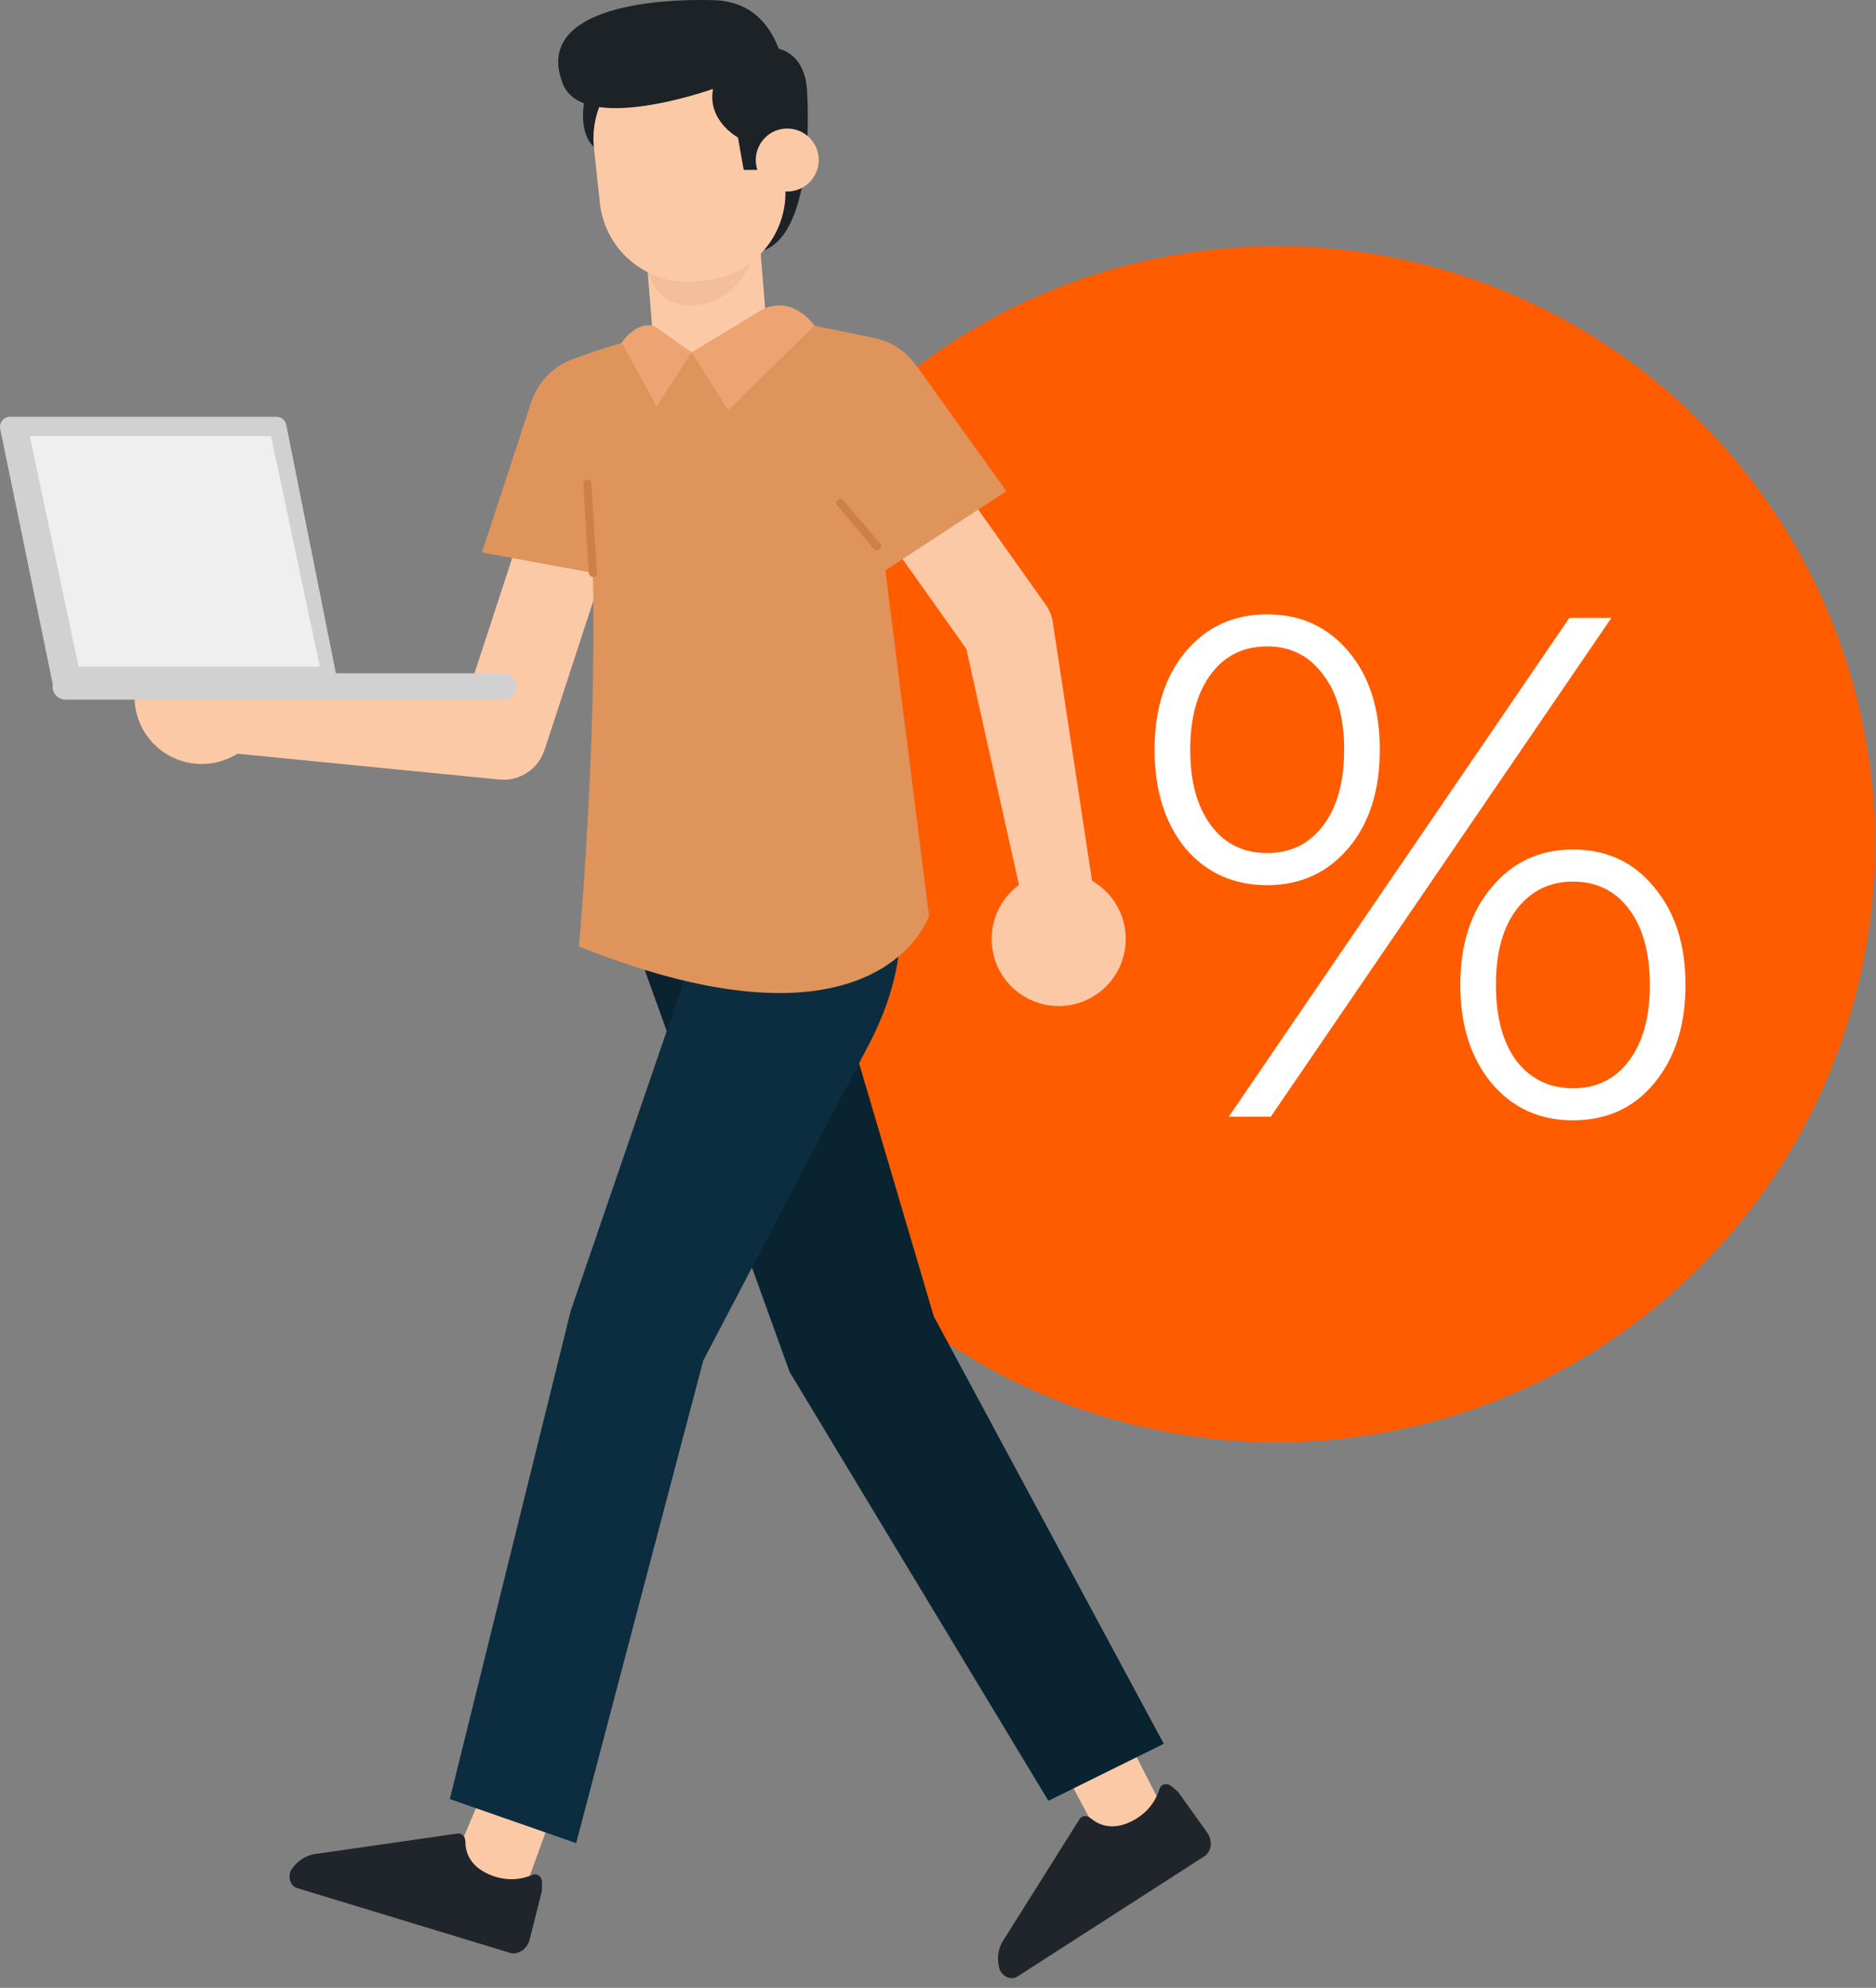 <?xml version="1.0" encoding="UTF-8"?> <svg xmlns="http://www.w3.org/2000/svg" width="168" height="178" viewBox="0 0 168 178" fill="none"><rect x="0" y="0" width="168" height="178" fill="#808080" stroke="none"/> <circle cx="114.361" cy="75.591" r="53.549" fill="#FF5C00"></circle> <path d="M113.479 79.259C110.458 79.259 108.012 78.153 106.14 75.941C104.31 73.686 103.395 70.75 103.395 67.134C103.395 63.517 104.31 60.603 106.14 58.391C108.012 56.136 110.458 55.008 113.479 55.008C116.457 55.008 118.882 56.114 120.754 58.327C122.626 60.539 123.562 63.475 123.562 67.134C123.562 70.793 122.626 73.728 120.754 75.941C118.882 78.153 116.457 79.259 113.479 79.259ZM140.538 55.327H144.303L113.798 100H110.033L140.538 55.327ZM113.479 76.387C115.563 76.387 117.223 75.579 118.457 73.962C119.733 72.303 120.371 70.027 120.371 67.134C120.371 64.24 119.733 61.986 118.457 60.369C117.223 58.71 115.563 57.88 113.479 57.88C111.351 57.88 109.671 58.71 108.437 60.369C107.203 62.028 106.586 64.283 106.586 67.134C106.586 69.984 107.203 72.239 108.437 73.898C109.671 75.558 111.351 76.387 113.479 76.387ZM140.857 100.319C137.879 100.319 135.453 99.213 133.581 97.001C131.709 94.746 130.773 91.81 130.773 88.194C130.773 84.577 131.709 81.663 133.581 79.451C135.453 77.196 137.879 76.068 140.857 76.068C143.877 76.068 146.303 77.196 148.132 79.451C150.004 81.663 150.94 84.577 150.94 88.194C150.94 91.81 150.004 94.746 148.132 97.001C146.303 99.213 143.877 100.319 140.857 100.319ZM140.857 97.447C142.984 97.447 144.665 96.618 145.898 94.958C147.132 93.299 147.749 91.044 147.749 88.194C147.749 85.343 147.132 83.088 145.898 81.429C144.665 79.77 142.984 78.94 140.857 78.94C138.772 78.94 137.091 79.77 135.815 81.429C134.581 83.046 133.964 85.3 133.964 88.194C133.964 91.087 134.581 93.363 135.815 95.022C137.091 96.639 138.772 97.447 140.857 97.447Z" fill="white"></path> <path d="M69.477 4.318C69.477 4.318 72.049 4.521 72.27 8.079C72.491 11.637 72.509 21.961 67.679 22.597C62.849 23.233 66.324 5.636 66.324 5.636L69.477 4.318Z" fill="#1C2226"></path> <path d="M52.7 7.507C52.7 7.507 50.746 12.955 54.645 13.951C58.553 14.946 57.825 7.046 57.825 7.046L52.7 7.507Z" fill="#1C2226"></path> <path d="M74.915 41.724L87 58.758L86.327 57.164L91.904 82.163L98.117 81.001L94.273 55.68C94.19 55.127 93.978 54.629 93.683 54.205L93.6 54.085L81.515 37.05L74.915 41.724Z" fill="#FCC9A7"></path> <path d="M96.531 89.832C99.711 88.883 101.509 85.527 100.559 82.356C99.61 79.176 96.254 77.379 93.084 78.328C89.903 79.278 88.106 82.633 89.055 85.804C90.005 88.975 93.351 90.781 96.531 89.832Z" fill="#FCC9A7"></path> <path d="M48.755 41.143L41.113 64.501L45.215 61.718L20.327 61.045L19.931 67.359L44.708 69.802C46.552 69.986 48.211 68.843 48.764 67.156L48.81 67.018L56.452 43.66L48.755 41.143Z" fill="#FCC9A7"></path> <path d="M50.11 160.616L46.367 170.931L40.892 166.008L44.386 157.74L50.11 160.616Z" fill="#FCC9A7"></path> <path d="M48.534 168.543C48.534 168.036 48.1 167.705 47.667 167.889C46.819 168.248 45.409 168.562 43.74 167.815C41.998 167.032 41.675 165.75 41.675 164.902C41.675 164.46 41.362 164.128 40.957 164.183L28.208 166.018C27.434 166.128 26.706 166.58 26.19 167.271C25.701 167.917 25.931 168.866 26.613 169.069L45.648 174.858C46.395 175.088 47.206 174.544 47.428 173.678L48.506 169.419C48.524 169.345 48.534 169.272 48.534 169.207V168.543Z" fill="#1F252A"></path> <path d="M99.886 153.61L104.034 161.731L99.204 165.861L93.987 156.118L99.886 153.61Z" fill="#FCC9A7"></path> <path d="M104.901 159.943C104.514 159.62 103.979 159.731 103.841 160.183C103.564 161.068 102.901 162.34 101.241 163.132C99.518 163.953 98.329 163.363 97.683 162.819C97.342 162.533 96.881 162.561 96.669 162.902L89.811 173.807C89.396 174.47 89.267 175.309 89.461 176.148C89.636 176.941 90.503 177.374 91.111 176.987L107.85 166.22C108.505 165.796 108.625 164.828 108.109 164.1L105.555 160.524C105.509 160.468 105.463 160.413 105.408 160.367L104.901 159.943Z" fill="#1F252A"></path> <path d="M54.341 77.434L70.712 122.85L93.885 161.252L104.219 156.145L83.617 117.863L72.316 79.572L54.341 77.434Z" fill="#092330"></path> <path d="M79.635 78.107C79.635 78.107 82.732 83.96 77.92 93.316L62.978 121.827L51.594 165.041L40.284 161.095L51.105 117.393L62.803 83.296L54.332 77.443L79.635 78.107Z" fill="#0C2C40"></path> <path d="M65.541 27.648L78.289 30.266C79.791 30.57 81.119 31.437 82.013 32.681L90.125 43.982L79.284 51.071L83.193 82.015C83.193 82.015 78.777 95.528 51.843 84.753C51.843 84.753 54.166 59.109 52.608 42.406L53.401 31.409L65.541 27.648Z" fill="#DF945B"></path> <path d="M53.392 31.4L51.271 32.175C49.52 32.811 48.156 34.221 47.575 36L43.16 49.467L56.139 51.863L53.392 31.4Z" fill="#DF945B"></path> <path d="M12.049 62.4C12.049 65.718 14.741 68.41 18.059 68.41C21.378 68.41 24.06 65.718 24.06 62.4C24.06 59.081 21.369 56.399 18.059 56.399C14.741 56.399 12.049 59.081 12.049 62.4Z" fill="#FCC9A7"></path> <path d="M61.936 31.548L63.384 32.35C66.195 32.119 68.841 31.52 68.61 28.709L67.937 20.468L57.752 21.306L58.424 29.547C58.655 32.359 59.125 31.778 61.936 31.548Z" fill="#FCC9A7"></path> <path d="M68.076 21.463C68.076 21.463 66.674 27.565 61.549 27.353C57.069 27.16 57.493 20.468 57.493 20.468L68.076 21.463Z" fill="#F4BE9A"></path> <path d="M62.425 25.187L63.291 25.095C67.624 24.625 70.758 20.735 70.297 16.393L69.762 11.453C69.292 7.12 65.402 3.986 61.061 4.447L60.194 4.54C55.862 5.01 52.728 8.899 53.189 13.241L53.723 18.182C54.193 22.514 58.083 25.648 62.425 25.187Z" fill="#FCC9A7"></path> <path d="M78.538 48.914L75.256 45.042" stroke="#CE804A" stroke-width="0.725" stroke-miterlimit="10" stroke-linecap="round" stroke-linejoin="round"></path> <path d="M53.096 51.301L52.599 43.309" stroke="#CE804A" stroke-width="0.725" stroke-miterlimit="10" stroke-linecap="round" stroke-linejoin="round"></path> <path d="M61.936 31.547L68.407 27.639C71.173 26.487 72.933 29.16 72.933 29.16L65.227 36.718L61.936 31.547Z" fill="#EDA472"></path> <path d="M61.936 31.547L58.802 36.396L55.668 30.69C55.668 30.69 56.904 28.745 58.59 29.197L61.936 31.547Z" fill="#EDA472"></path> <path d="M45.049 62.649H5.883C5.228 62.649 4.703 62.123 4.703 61.469C4.703 60.814 5.228 60.289 5.883 60.289H45.049C45.704 60.289 46.229 60.814 46.229 61.469C46.229 62.114 45.704 62.649 45.049 62.649Z" fill="#D1D1D1"></path> <path d="M4.703 61.165L0.02 38.415C-0.1 37.853 0.333 37.318 0.914 37.318H24.742C25.175 37.318 25.553 37.622 25.636 38.055L30.255 61.174H4.703V61.165Z" fill="#D1D1D1"></path> <path d="M2.666 39.051L7.035 59.69H28.642L24.272 39.051H2.666Z" fill="#EFEFEF"></path> <path d="M69.246 15.214H66.601L66.085 12.31C66.085 12.31 63.319 10.826 63.854 7.959C63.854 7.959 52.212 12.135 50.396 7.489C47.999 1.359 56.691 -0.162 63.854 0.013C71.016 0.179 70.5 9.323 70.5 9.323L69.246 15.214Z" fill="#1C2226"></path> <path d="M67.698 14.633C67.863 16.181 69.255 17.297 70.804 17.131C72.353 16.965 73.468 15.573 73.302 14.024C73.136 12.476 71.744 11.36 70.196 11.526C68.647 11.692 67.532 13.084 67.698 14.633Z" fill="#FCC9A7"></path> </svg> 